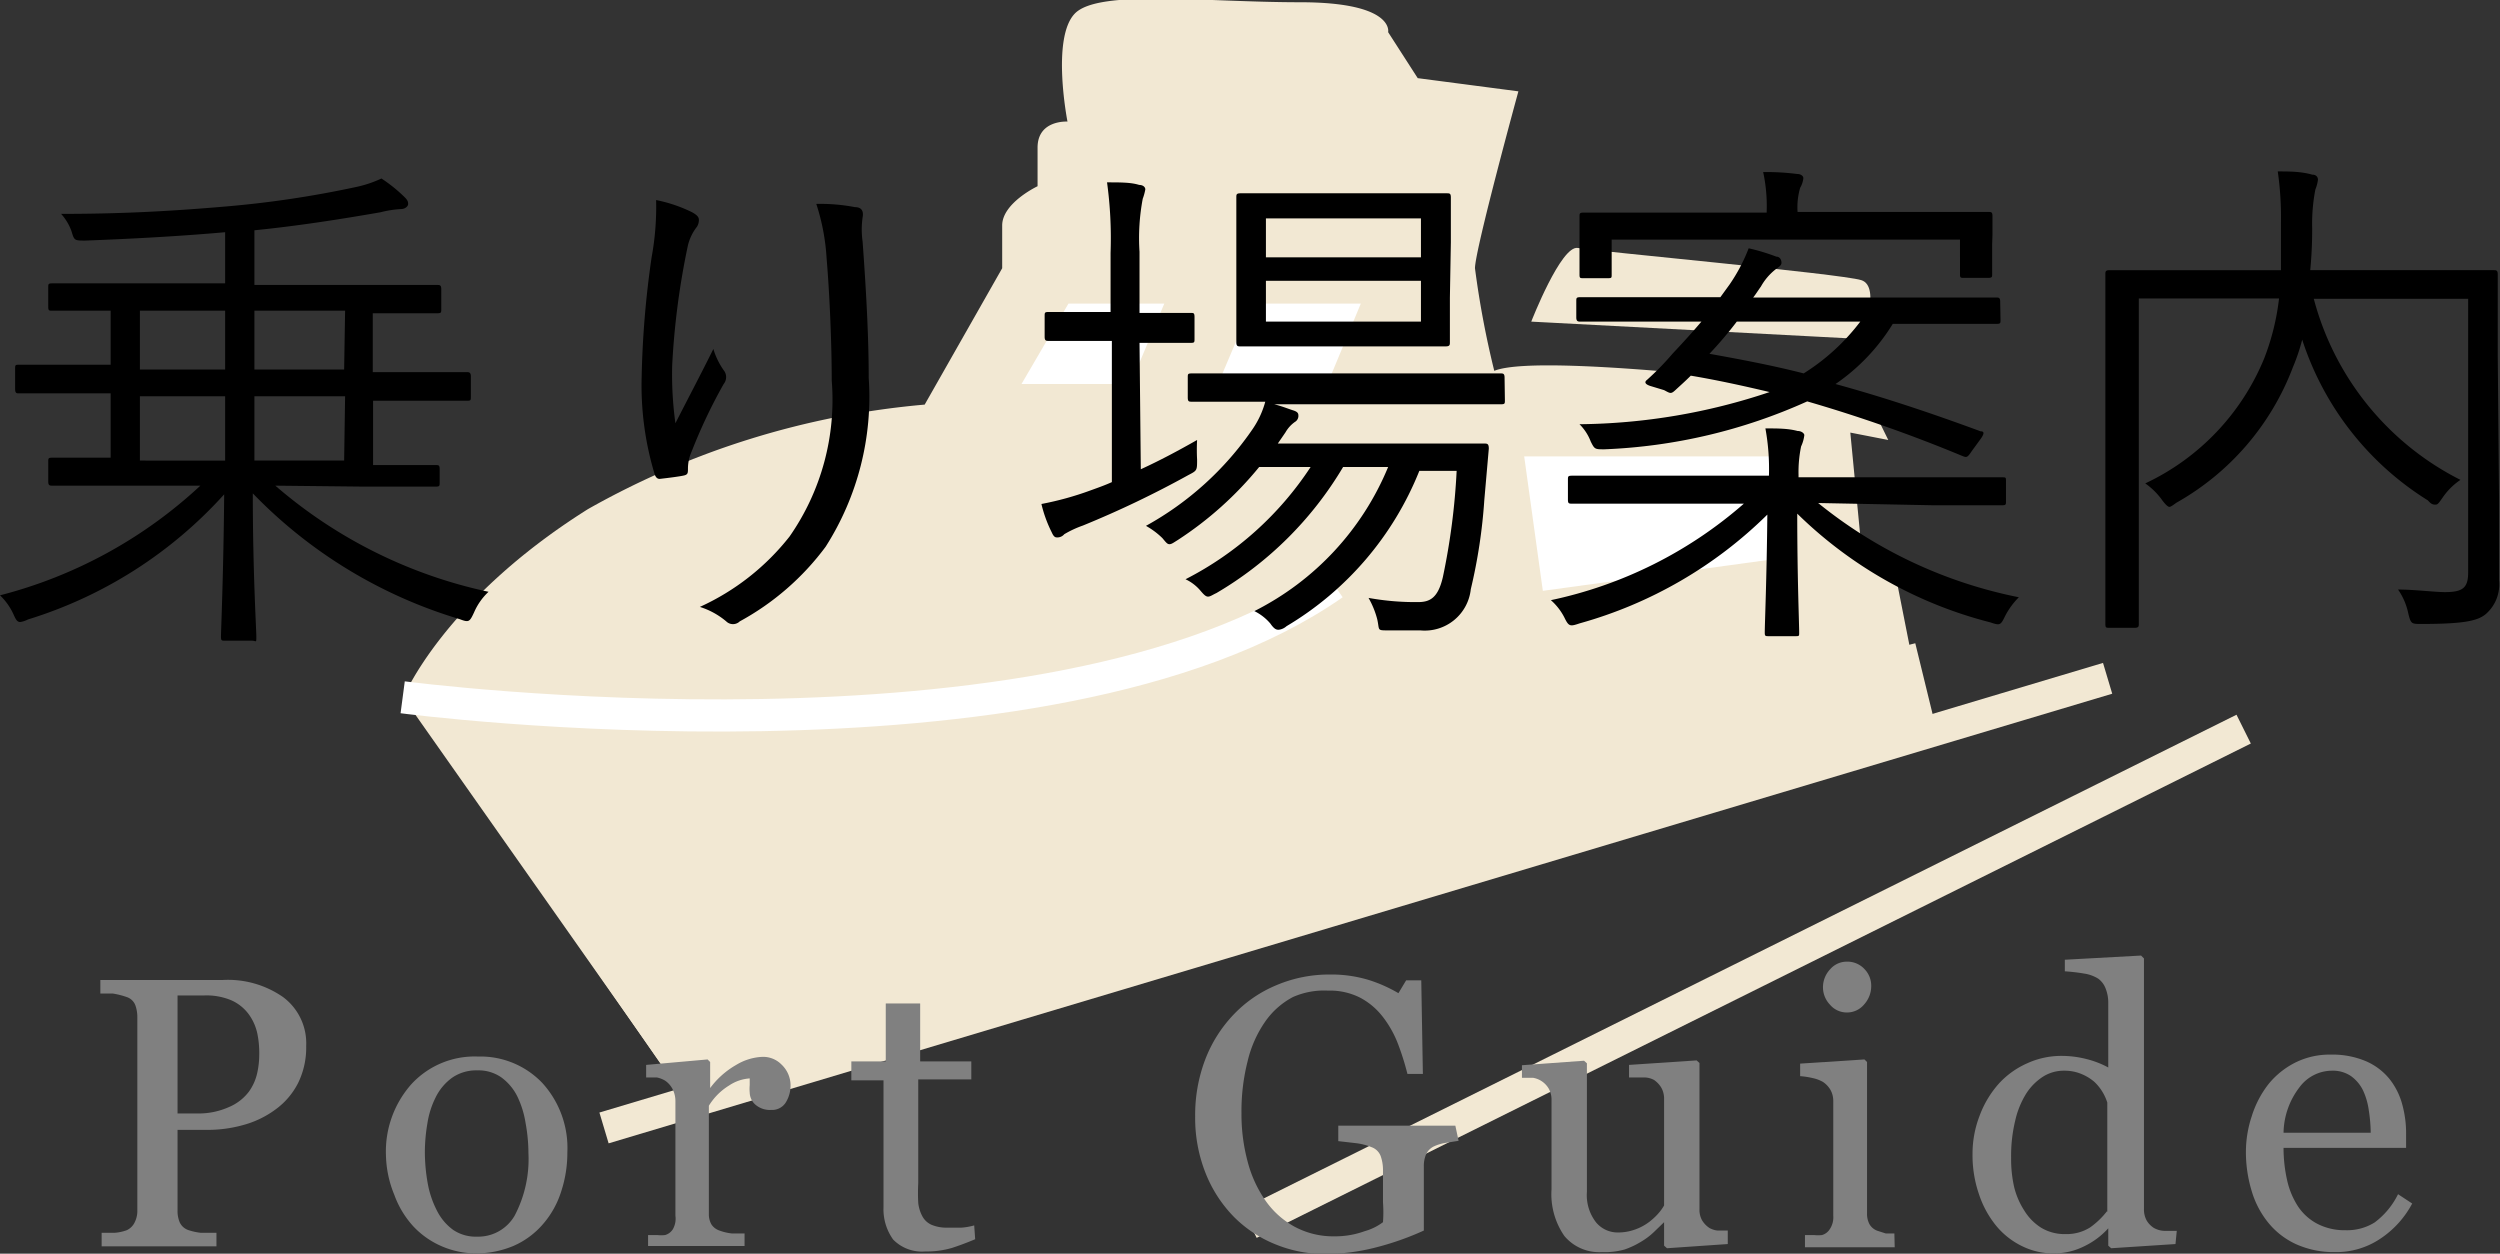 <svg xmlns="http://www.w3.org/2000/svg" viewBox="0 0 77.73 38.98"><rect x="0" y="0" width="77.73" height="38.98" fill="#333333" stroke="none"/><defs><style>.cls-1{fill:#f2e8d3;}.cls-2,.cls-4{fill:none;stroke-miterlimit:10;}.cls-2{stroke:#f2e8d3;}.cls-3{fill:#fff;}.cls-4{stroke:#fff;}.cls-5{fill:gray;}</style></defs><title>nav03</title><g id="レイヤー_2" data-name="レイヤー 2"><g id="デザイン"><path class="cls-1" d="M14.95,25s21.71.44,29.74-1.43S59.55,20,59.55,20l.66,2.7L21.18,34Z"/><line class="cls-2" x1="65.53" y1="21.09" x2="18.78" y2="35.07"/><line class="cls-2" x1="38.85" y1="38.04" x2="69.76" y2="22.67"/><path class="cls-1" d="M59.84,22.45l-1-5.06h-.93l-.38-3.94,1.18.23L58,12.23s-10-1.33-11.54-.7a28.59,28.59,0,0,1-.6-3.19c0-.57,1.35-5.5,1.35-5.5l-3.13-.41L43.16,1s.21-.93-2.74-.93-6.26-.41-7,.35-.23,3.36-.23,3.36-.93-.06-.93.81V5.79s-1.1.52-1.1,1.22V8.34l-2.41,4.24a25.84,25.84,0,0,0-10.47,3.25c-4.52,2.84-5.74,5.86-5.74,5.86l8.41,11.95,7.66-1.49"/><polygon class="cls-3" points="55.63 14.19 55.63 17.32 47.97 18.37 47.39 14.19 55.63 14.19"/><polygon class="cls-3" points="36.2 9.44 35.15 11.94 31.76 11.94 33.22 9.44 36.2 9.44"/><polygon class="cls-3" points="42.31 9.44 41.27 11.94 37.87 11.94 38.93 9.44 42.31 9.44"/><path class="cls-1" d="M44.69,4.28,44.11,6a12.6,12.6,0,0,0-6.24-1.74,20.47,20.47,0,0,0-3.2.3v-2s6.1-.55,7.13,0S42.4,4.08,44.69,4.28Z"/><path class="cls-1" d="M57.87,10.54s.64-1.63,0-1.83-8.29-.9-8.81-1S47.61,10,47.61,10"/><path class="cls-4" d="M12.52,21.68s20.12,2.65,28.94-3.52"/><path d="M8.56,15.1a14.88,14.88,0,0,0,6.63,3.3,1.91,1.91,0,0,0-.45.64c-.14.3-.16.32-.45.21a14.86,14.86,0,0,1-6.43-3.91c0,2.43.11,4.23.11,4.45s0,.13-.14.13H7c-.11,0-.13,0-.13-.13s.08-2,.1-4.42a13.6,13.6,0,0,1-6.1,3.89.8.8,0,0,1-.24.08c-.1,0-.14-.08-.22-.26A1.92,1.92,0,0,0,0,18.51,14.41,14.41,0,0,0,6.23,15.1H3.86c-1.62,0-2.15,0-2.23,0s-.13,0-.13-.13v-.61c0-.11,0-.13.13-.13s.53,0,1.81,0v-2h-.8c-1.49,0-2,0-2.06,0s-.11,0-.11-.14v-.62c0-.11,0-.13.11-.13s.58,0,2.06,0h.8V9.66l-1.81,0c-.11,0-.13,0-.13-.13V8.94c0-.11,0-.13.13-.13s.61,0,2.21,0H7V7.22c-1.46.13-3,.21-4.35.26-.34,0-.34,0-.43-.3a1.61,1.61,0,0,0-.32-.53c1.84,0,3.35-.08,5-.22a32.09,32.09,0,0,0,4.19-.62,3.62,3.62,0,0,0,.77-.26,4.68,4.68,0,0,1,.72.58c.08.08.11.13.11.21s-.1.16-.22.16a3.29,3.29,0,0,0-.64.1c-1.26.22-2.61.43-3.92.56v1.7h3.46c1.62,0,2.14,0,2.22,0s.13,0,.13.13v.62c0,.11,0,.13-.13.13s-.58,0-2,0v1.83h.86c1.49,0,2,0,2.06,0s.13,0,.13.13v.62c0,.13,0,.14-.13.14s-.58,0-2.06,0H11.6v2c1.36,0,1.84,0,1.94,0s.13,0,.13.13V15c0,.11,0,.13-.13.13s-.62,0-2.23,0ZM7,9.66H4.35v1.83H7Zm0,2.66H4.35v2H7Zm3.73-2.66H7.91v1.83h2.79Zm0,2.66H7.91v2h2.79Z"/><path d="M21.52,6.6c.14.08.21.14.21.24a.4.4,0,0,1-.06.21,1.5,1.5,0,0,0-.29.62,23.87,23.87,0,0,0-.48,3.68A11.11,11.11,0,0,0,21,13.16c.34-.67.82-1.58,1.18-2.31a2.28,2.28,0,0,0,.32.66.34.34,0,0,1,0,.43,16.46,16.46,0,0,0-1,2.11,1.29,1.29,0,0,0-.11.51c0,.14,0,.19-.11.22s-.5.08-.77.11c-.08,0-.13-.06-.16-.16a9.55,9.55,0,0,1-.4-3A29.78,29.78,0,0,1,20.26,8a8.69,8.69,0,0,0,.14-1.78A4.54,4.54,0,0,1,21.52,6.6Zm5.06-.16c.24,0,.27.16.24.32a2.66,2.66,0,0,0,0,.75c.13,1.78.19,3.1.19,4.24A8.66,8.66,0,0,1,25.67,17,8.21,8.21,0,0,1,23,19.32a.3.3,0,0,1-.42,0,2.38,2.38,0,0,0-.82-.45,7.49,7.49,0,0,0,2.79-2.19,7.43,7.43,0,0,0,1.31-4.85c0-1.1-.06-2.62-.16-3.81a6.66,6.66,0,0,0-.32-1.68A5.69,5.69,0,0,1,26.58,6.44Z"/><path d="M35.47,14.59c.59-.27,1.17-.58,1.75-.91a5.85,5.85,0,0,0,0,.61c0,.34,0,.34-.27.48a30.81,30.81,0,0,1-3.28,1.57,3.24,3.24,0,0,0-.58.27.28.28,0,0,1-.21.1c-.06,0-.11,0-.18-.16a4,4,0,0,1-.32-.88,9.63,9.63,0,0,0,1.52-.42c.22-.08.45-.16.67-.26V10.6H34.1c-1.09,0-1.41,0-1.49,0s-.13,0-.13-.13V9.83c0-.11,0-.13.13-.13s.4,0,1.49,0h.43V7.86a12.78,12.78,0,0,0-.11-2.19c.42,0,.75,0,1,.08.11,0,.19.06.19.14a1.65,1.65,0,0,1-.08.29,6.58,6.58,0,0,0-.1,1.65v1.9h.11c1.09,0,1.41,0,1.49,0s.11,0,.11.13v.67c0,.11,0,.13-.11.13s-.4,0-1.49,0h-.11Zm11.32-2.15c0,.11,0,.13-.13.13s-.62,0-2.22,0H39.62c.24.06.43.14.59.19s.16.11.16.18a.22.22,0,0,1-.11.18,1,1,0,0,0-.29.32l-.24.35h4.4c1.41,0,1.89,0,2,0s.16,0,.16.16l-.14,1.6a16.71,16.71,0,0,1-.42,2.77,1.44,1.44,0,0,1-1.57,1.28c-.37,0-.64,0-1,0s-.26,0-.34-.35a2.69,2.69,0,0,0-.27-.66,8.14,8.14,0,0,0,1.54.13c.37,0,.62-.13.77-.77a20.87,20.87,0,0,0,.43-3.31H44.13A9.89,9.89,0,0,1,40,19.47a.44.44,0,0,1-.24.11c-.06,0-.13,0-.26-.19A1.55,1.55,0,0,0,39,19a8.75,8.75,0,0,0,4.16-4.48H41.76a11.14,11.14,0,0,1-3.94,3.92c-.13.06-.19.11-.26.11s-.13-.06-.24-.19a1.37,1.37,0,0,0-.46-.35,10.2,10.2,0,0,0,3.89-3.49h-1.6a11,11,0,0,1-2.53,2.27c-.13.08-.19.13-.26.13s-.11-.06-.22-.19a2.38,2.38,0,0,0-.51-.38,9.7,9.7,0,0,0,3.31-3,2.8,2.8,0,0,0,.4-.86h-.06c-1.6,0-2.13,0-2.22,0s-.13,0-.13-.13v-.62c0-.11,0-.13.13-.13s.62,0,2.22,0h5.15c1.6,0,2.14,0,2.22,0s.13,0,.13.13ZM45.08,9.26c0,1,0,1.3,0,1.38s0,.13-.13.13-.54,0-1.9,0H40.47c-1.38,0-1.82,0-1.9,0s-.13,0-.13-.13,0-.42,0-1.38V7.53c0-1,0-1.3,0-1.39s0-.13.13-.13.53,0,1.9,0h2.61c1.36,0,1.81,0,1.9,0s.13,0,.13.13,0,.43,0,1.39Zm-.9-2.47H39.36V8h4.82Zm0,1.94H39.36V10h4.82Z"/><path d="M56.53,15.64a14.36,14.36,0,0,0,6.24,2.93,2.34,2.34,0,0,0-.43.59c-.14.29-.16.29-.46.19a13.25,13.25,0,0,1-6-3.38c0,2,.06,3.41.06,3.7,0,.11,0,.11-.13.11H55c-.11,0-.13,0-.13-.11,0-.29.06-1.63.08-3.67a13.42,13.42,0,0,1-5.83,3.38c-.3.1-.34.11-.48-.18a1.83,1.83,0,0,0-.42-.54,13.27,13.27,0,0,0,6-3H51c-1.52,0-2,0-2.11,0s-.14,0-.14-.13v-.61c0-.11,0-.13.14-.13s.59,0,2.11,0h4v0a7,7,0,0,0-.11-1.47c.38,0,.7,0,1,.08.13,0,.21.08.21.13a1.15,1.15,0,0,1-.1.35,3.91,3.91,0,0,0-.08.88v.08h4.19c1.52,0,2,0,2.13,0s.13,0,.13.13v.61c0,.11,0,.13-.13.13s-.61,0-2.13,0Zm5.67-5.7c0,.11,0,.13-.13.13s-.61,0-2.16,0H58.85a6.2,6.2,0,0,1-1.78,1.87c1.46.4,2.91.88,4.51,1.47.11,0,.13.06,0,.24l-.27.37c-.14.21-.16.21-.29.16a45.85,45.85,0,0,0-4.83-1.7,16.92,16.92,0,0,1-6.31,1.49c-.29,0-.3,0-.42-.24a1.53,1.53,0,0,0-.35-.54,19.06,19.06,0,0,0,5.91-1c-.8-.19-1.62-.37-2.45-.51-.18.18-.34.32-.48.45s-.16.1-.35,0L51.31,12c-.18-.06-.18-.13-.1-.19A8.44,8.44,0,0,0,52,11c.32-.34.62-.67.9-1H51.31c-1.55,0-2.08,0-2.16,0s-.14,0-.14-.13V9.37c0-.11,0-.13.14-.13s.61,0,2.16,0h2.18l.29-.4a5.42,5.42,0,0,0,.59-1.12,6.3,6.3,0,0,1,.86.26c.11,0,.16.1.16.19s-.1.14-.19.21a1.79,1.79,0,0,0-.45.53c-.08.11-.16.24-.24.34h5.39c1.55,0,2.08,0,2.16,0s.13,0,.13.13Zm-.26-2.34c0,.59,0,.85,0,.93s0,.11-.13.11h-.74c-.11,0-.13,0-.13-.11V7.45H50.11V8.54c0,.1,0,.11-.13.11h-.74c-.11,0-.13,0-.13-.11s0-.34,0-.93V7.35c0-.26,0-.51,0-.61s0-.13.13-.13.66,0,2.22,0h3.47V6.57a5,5,0,0,0-.11-1.22,7.52,7.52,0,0,1,1.06.06c.11,0,.19.06.19.13a.74.74,0,0,1-.1.3,2.18,2.18,0,0,0-.08.75v0h3.71c1.57,0,2.13,0,2.22,0s.13,0,.13.13,0,.35,0,.58ZM54,10a12.11,12.11,0,0,1-.85,1c1,.18,2,.37,2.93.61A6.61,6.61,0,0,0,57.84,10Z"/><path d="M77.7,15.48c0,1.28,0,2,0,2.56a1.22,1.22,0,0,1-.42,1.06c-.26.21-.7.3-2,.3-.3,0-.32,0-.4-.32a2,2,0,0,0-.32-.75c.51,0,1.14.08,1.46.08.56,0,.72-.14.72-.61V9.29h-4.8a8.83,8.83,0,0,0,4.56,5.63,2.08,2.08,0,0,0-.56.56c-.1.14-.14.21-.21.21s-.13,0-.24-.13a9.24,9.24,0,0,1-3.91-5,6,6,0,0,1-.29.86,8.14,8.14,0,0,1-3.62,4.21c-.11.08-.18.13-.22.13s-.11-.06-.21-.19a2.19,2.19,0,0,0-.54-.54,7.39,7.39,0,0,0,3.7-3.89,7.49,7.49,0,0,0,.46-1.86H66.5v7.76c0,1.6,0,2.27,0,2.35s0,.13-.13.13h-.78c-.11,0-.13,0-.13-.13s0-.74,0-2.43V11c0-1.7,0-2.39,0-2.47s0-.13.13-.13.64,0,2.24,0h3.09q0-.74,0-1.49a10,10,0,0,0-.1-1.58c.35,0,.72,0,1.07.1.13,0,.18.08.18.16a1.22,1.22,0,0,1-.08.3,5.57,5.57,0,0,0-.1,1.2,13.1,13.1,0,0,1-.06,1.31h3.46c1.6,0,2.16,0,2.24,0s.13,0,.13.13,0,.83,0,2.53Z"/><path class="cls-5" d="M9.52,32.52a2.5,2.5,0,0,1-.25,1.15,2.3,2.3,0,0,1-.71.83,3,3,0,0,1-1,.48,4.1,4.1,0,0,1-1.13.15H5.52v2.52a.9.9,0,0,0,.07.36.46.46,0,0,0,.28.24,1.82,1.82,0,0,0,.37.08l.49,0v.42H3.16v-.42l.41,0a1.4,1.4,0,0,0,.37-.08A.51.51,0,0,0,4.19,38a.79.79,0,0,0,.08-.37v-6a1.09,1.09,0,0,0-.06-.37A.43.43,0,0,0,3.94,31a2.48,2.48,0,0,0-.44-.11l-.38,0v-.42h3.8A3,3,0,0,1,8.8,31,1.79,1.79,0,0,1,9.52,32.52ZM7.74,33.94A1.57,1.57,0,0,0,8,33.35a2.62,2.62,0,0,0,.06-.54A3,3,0,0,0,8,32.13a1.58,1.58,0,0,0-.27-.6,1.36,1.36,0,0,0-.54-.43,2,2,0,0,0-.83-.15H5.52v3.67h.6a2.32,2.32,0,0,0,1-.2A1.51,1.51,0,0,0,7.74,33.94Z"/><path class="cls-5" d="M17.64,35.84a3.82,3.82,0,0,1-.19,1.2,2.84,2.84,0,0,1-.55,1,2.56,2.56,0,0,1-.94.7,3,3,0,0,1-1.2.23,2.7,2.7,0,0,1-1-.21,2.65,2.65,0,0,1-.89-.61,2.92,2.92,0,0,1-.61-1A3.4,3.4,0,0,1,12,35.92a3.15,3.15,0,0,1,.79-2.21,2.67,2.67,0,0,1,2.07-.86,2.66,2.66,0,0,1,2,.82A3,3,0,0,1,17.64,35.84Zm-1.21,0a5.26,5.26,0,0,0-.09-.93,2.94,2.94,0,0,0-.26-.83,1.63,1.63,0,0,0-.49-.58,1.24,1.24,0,0,0-.75-.22,1.32,1.32,0,0,0-.77.22,1.64,1.64,0,0,0-.52.61,2.7,2.7,0,0,0-.26.81,5.38,5.38,0,0,0-.08.88,5.57,5.57,0,0,0,.09,1,3,3,0,0,0,.29.85,1.65,1.65,0,0,0,.5.59,1.26,1.26,0,0,0,.75.21A1.31,1.31,0,0,0,16,37.8,3.78,3.78,0,0,0,16.43,35.85Z"/><path class="cls-5" d="M24.58,33.75a1,1,0,0,1-.15.53.5.5,0,0,1-.45.23.69.69,0,0,1-.5-.17.52.52,0,0,1-.17-.37,1.23,1.23,0,0,1,0-.23l0-.21a1.3,1.3,0,0,0-.64.22,1.9,1.9,0,0,0-.63.63v3.36a.63.63,0,0,0,.08.33.48.48,0,0,0,.25.19,1.57,1.57,0,0,0,.38.09l.4,0v.39h-3V38.4l.28,0a1.07,1.07,0,0,0,.25,0,.42.42,0,0,0,.24-.18A.66.66,0,0,0,21,37.8V34.24a.81.81,0,0,0-.08-.36.71.71,0,0,0-.24-.28.8.8,0,0,0-.26-.1l-.33,0v-.39L22,32.94l.08.08v.81h0a2.63,2.63,0,0,1,.81-.72,1.71,1.71,0,0,1,.81-.25.8.8,0,0,1,.6.24A.89.89,0,0,1,24.58,33.75Z"/><path class="cls-5" d="M30.32,38.53q-.38.16-.72.27a2.77,2.77,0,0,1-.83.11,1.25,1.25,0,0,1-1-.37,1.61,1.61,0,0,1-.3-1V33.59h-1V33h1.07v-1.8h1.07V33H30.2v.56H28.55v3.23a5.79,5.79,0,0,0,0,.61,1.13,1.13,0,0,0,.13.42.6.6,0,0,0,.28.26,1.2,1.2,0,0,0,.5.09l.43,0a1.89,1.89,0,0,0,.4-.07Z"/><path class="cls-5" d="M45.35,35.47l-.38.06a1.42,1.42,0,0,0-.38.11.51.51,0,0,0-.25.25.91.91,0,0,0-.07.38v.64q0,.7,0,.95t0,.4a8.84,8.84,0,0,1-1.55.54,6.43,6.43,0,0,1-1.52.19,4.05,4.05,0,0,1-1.54-.3,3.84,3.84,0,0,1-1.29-.85,4.09,4.09,0,0,1-.88-1.35,4.65,4.65,0,0,1-.33-1.78,4.85,4.85,0,0,1,.31-1.76,4.19,4.19,0,0,1,.89-1.41,3.89,3.89,0,0,1,1.33-.91,4.19,4.19,0,0,1,1.65-.33,4,4,0,0,1,1.22.17,4.44,4.44,0,0,1,.92.41l.24-.4h.47l.05,2.91h-.48a8.21,8.21,0,0,0-.3-.95,3.28,3.28,0,0,0-.47-.83,2.17,2.17,0,0,0-.7-.59,2.08,2.08,0,0,0-1-.22A2.4,2.4,0,0,0,40.2,31a2.44,2.44,0,0,0-.86.76A3.61,3.61,0,0,0,38.79,33a6.32,6.32,0,0,0-.19,1.62,5.67,5.67,0,0,0,.19,1.49,3.79,3.79,0,0,0,.55,1.21,2.66,2.66,0,0,0,.91.82,2.54,2.54,0,0,0,1.24.3,2.68,2.68,0,0,0,.94-.16A1.71,1.71,0,0,0,43,38a4.31,4.31,0,0,0,0-.62q0-.31,0-.53v-.46a1.31,1.31,0,0,0-.07-.44.47.47,0,0,0-.28-.28,1.9,1.9,0,0,0-.52-.13l-.52-.06V35h3.64Z"/><path class="cls-5" d="M53.72,38.68l-1.89.13-.09-.08V38h0l-.32.31a2.18,2.18,0,0,1-.4.3,2.58,2.58,0,0,1-.51.24,2.3,2.3,0,0,1-.7.08,1.41,1.41,0,0,1-1.17-.5,2.28,2.28,0,0,1-.4-1.45V34.21a.71.71,0,0,0-.08-.35.7.7,0,0,0-.5-.35l-.34,0v-.39l1.93-.14.09.08v4a1.38,1.38,0,0,0,.28.94.87.87,0,0,0,.67.32,1.55,1.55,0,0,0,.57-.1,1.64,1.64,0,0,0,.42-.23,2,2,0,0,0,.28-.26,1.49,1.49,0,0,0,.18-.25V34.17a.7.7,0,0,0-.08-.34.77.77,0,0,0-.23-.25.65.65,0,0,0-.31-.08l-.47,0v-.39l2.1-.14.09.08V37.6a.66.66,0,0,0,.08.34.74.74,0,0,0,.23.24.65.65,0,0,0,.25.08l.32,0Z"/><path class="cls-5" d="M58.91,38.78H56.12V38.4l.28,0a1.07,1.07,0,0,0,.25,0,.42.42,0,0,0,.24-.18A.66.66,0,0,0,57,37.8V34.24a.7.7,0,0,0-.08-.34.75.75,0,0,0-.24-.26,1.08,1.08,0,0,0-.32-.12,2.39,2.39,0,0,0-.39-.06v-.39l2-.13.08.08v4.71a.67.67,0,0,0,.08.34.47.47,0,0,0,.25.2l.25.08.27,0Zm-.73-8.13a.85.85,0,0,1-.22.58.69.69,0,0,1-.54.25.68.68,0,0,1-.52-.24.78.78,0,0,1-.22-.54.81.81,0,0,1,.22-.56.68.68,0,0,1,.52-.24.72.72,0,0,1,.55.23A.74.74,0,0,1,58.18,30.66Z"/><path class="cls-5" d="M67.64,38.68l-2,.13-.09-.08v-.54h0a2.39,2.39,0,0,1-.75.56,2.09,2.09,0,0,1-.92.22,2.18,2.18,0,0,1-1-.22,2.4,2.4,0,0,1-.8-.62,3.07,3.07,0,0,1-.55-1,3.72,3.72,0,0,1-.2-1.25,3.28,3.28,0,0,1,.22-1.19,3.13,3.13,0,0,1,.6-1,2.63,2.63,0,0,1,.88-.63,2.54,2.54,0,0,1,1.06-.23,3.1,3.1,0,0,1,.79.1,2.84,2.84,0,0,1,.67.26v-2a1.19,1.19,0,0,0-.08-.45.68.68,0,0,0-.23-.31,1.15,1.15,0,0,0-.44-.16,5.81,5.81,0,0,0-.6-.07v-.36l2.37-.13.09.09v7.79a.71.71,0,0,0,.08.35.69.69,0,0,0,.23.24.72.72,0,0,0,.32.09l.39,0Zm-2.12-1V34.28a1.55,1.55,0,0,0-.15-.33,1.47,1.47,0,0,0-.26-.32,1.49,1.49,0,0,0-.4-.24,1.36,1.36,0,0,0-.53-.1,1.21,1.21,0,0,0-.65.18A1.74,1.74,0,0,0,63,34a2.71,2.71,0,0,0-.34.83A4.65,4.65,0,0,0,62.53,36a3.93,3.93,0,0,0,.09.89,2.38,2.38,0,0,0,.32.75,1.64,1.64,0,0,0,.52.53,1.4,1.4,0,0,0,.76.2,1.36,1.36,0,0,0,.77-.21A2.48,2.48,0,0,0,65.51,37.66Z"/><path class="cls-5" d="M75,37.42a3,3,0,0,1-1,1.1,2.45,2.45,0,0,1-1.4.41,2.85,2.85,0,0,1-1.22-.25,2.4,2.4,0,0,1-.86-.67A2.84,2.84,0,0,1,70,37a4.16,4.16,0,0,1-.17-1.19,3.51,3.51,0,0,1,.18-1.1,3.12,3.12,0,0,1,.52-1,2.54,2.54,0,0,1,.83-.67,2.39,2.39,0,0,1,1.11-.25,2.67,2.67,0,0,1,1.08.2,1.93,1.93,0,0,1,.73.54,2.18,2.18,0,0,1,.4.77,3.39,3.39,0,0,1,.13,1v.39H71a4.55,4.55,0,0,0,.11,1,2.48,2.48,0,0,0,.34.82,1.63,1.63,0,0,0,.6.54,1.84,1.84,0,0,0,.88.2,1.62,1.62,0,0,0,.9-.24,2.42,2.42,0,0,0,.73-.88Zm-1.29-2.2a4.78,4.78,0,0,0-.06-.7,2.15,2.15,0,0,0-.18-.62,1.19,1.19,0,0,0-.37-.44,1,1,0,0,0-.6-.17,1.26,1.26,0,0,0-1,.51A2.38,2.38,0,0,0,71,35.22Z"/></g></g></svg>